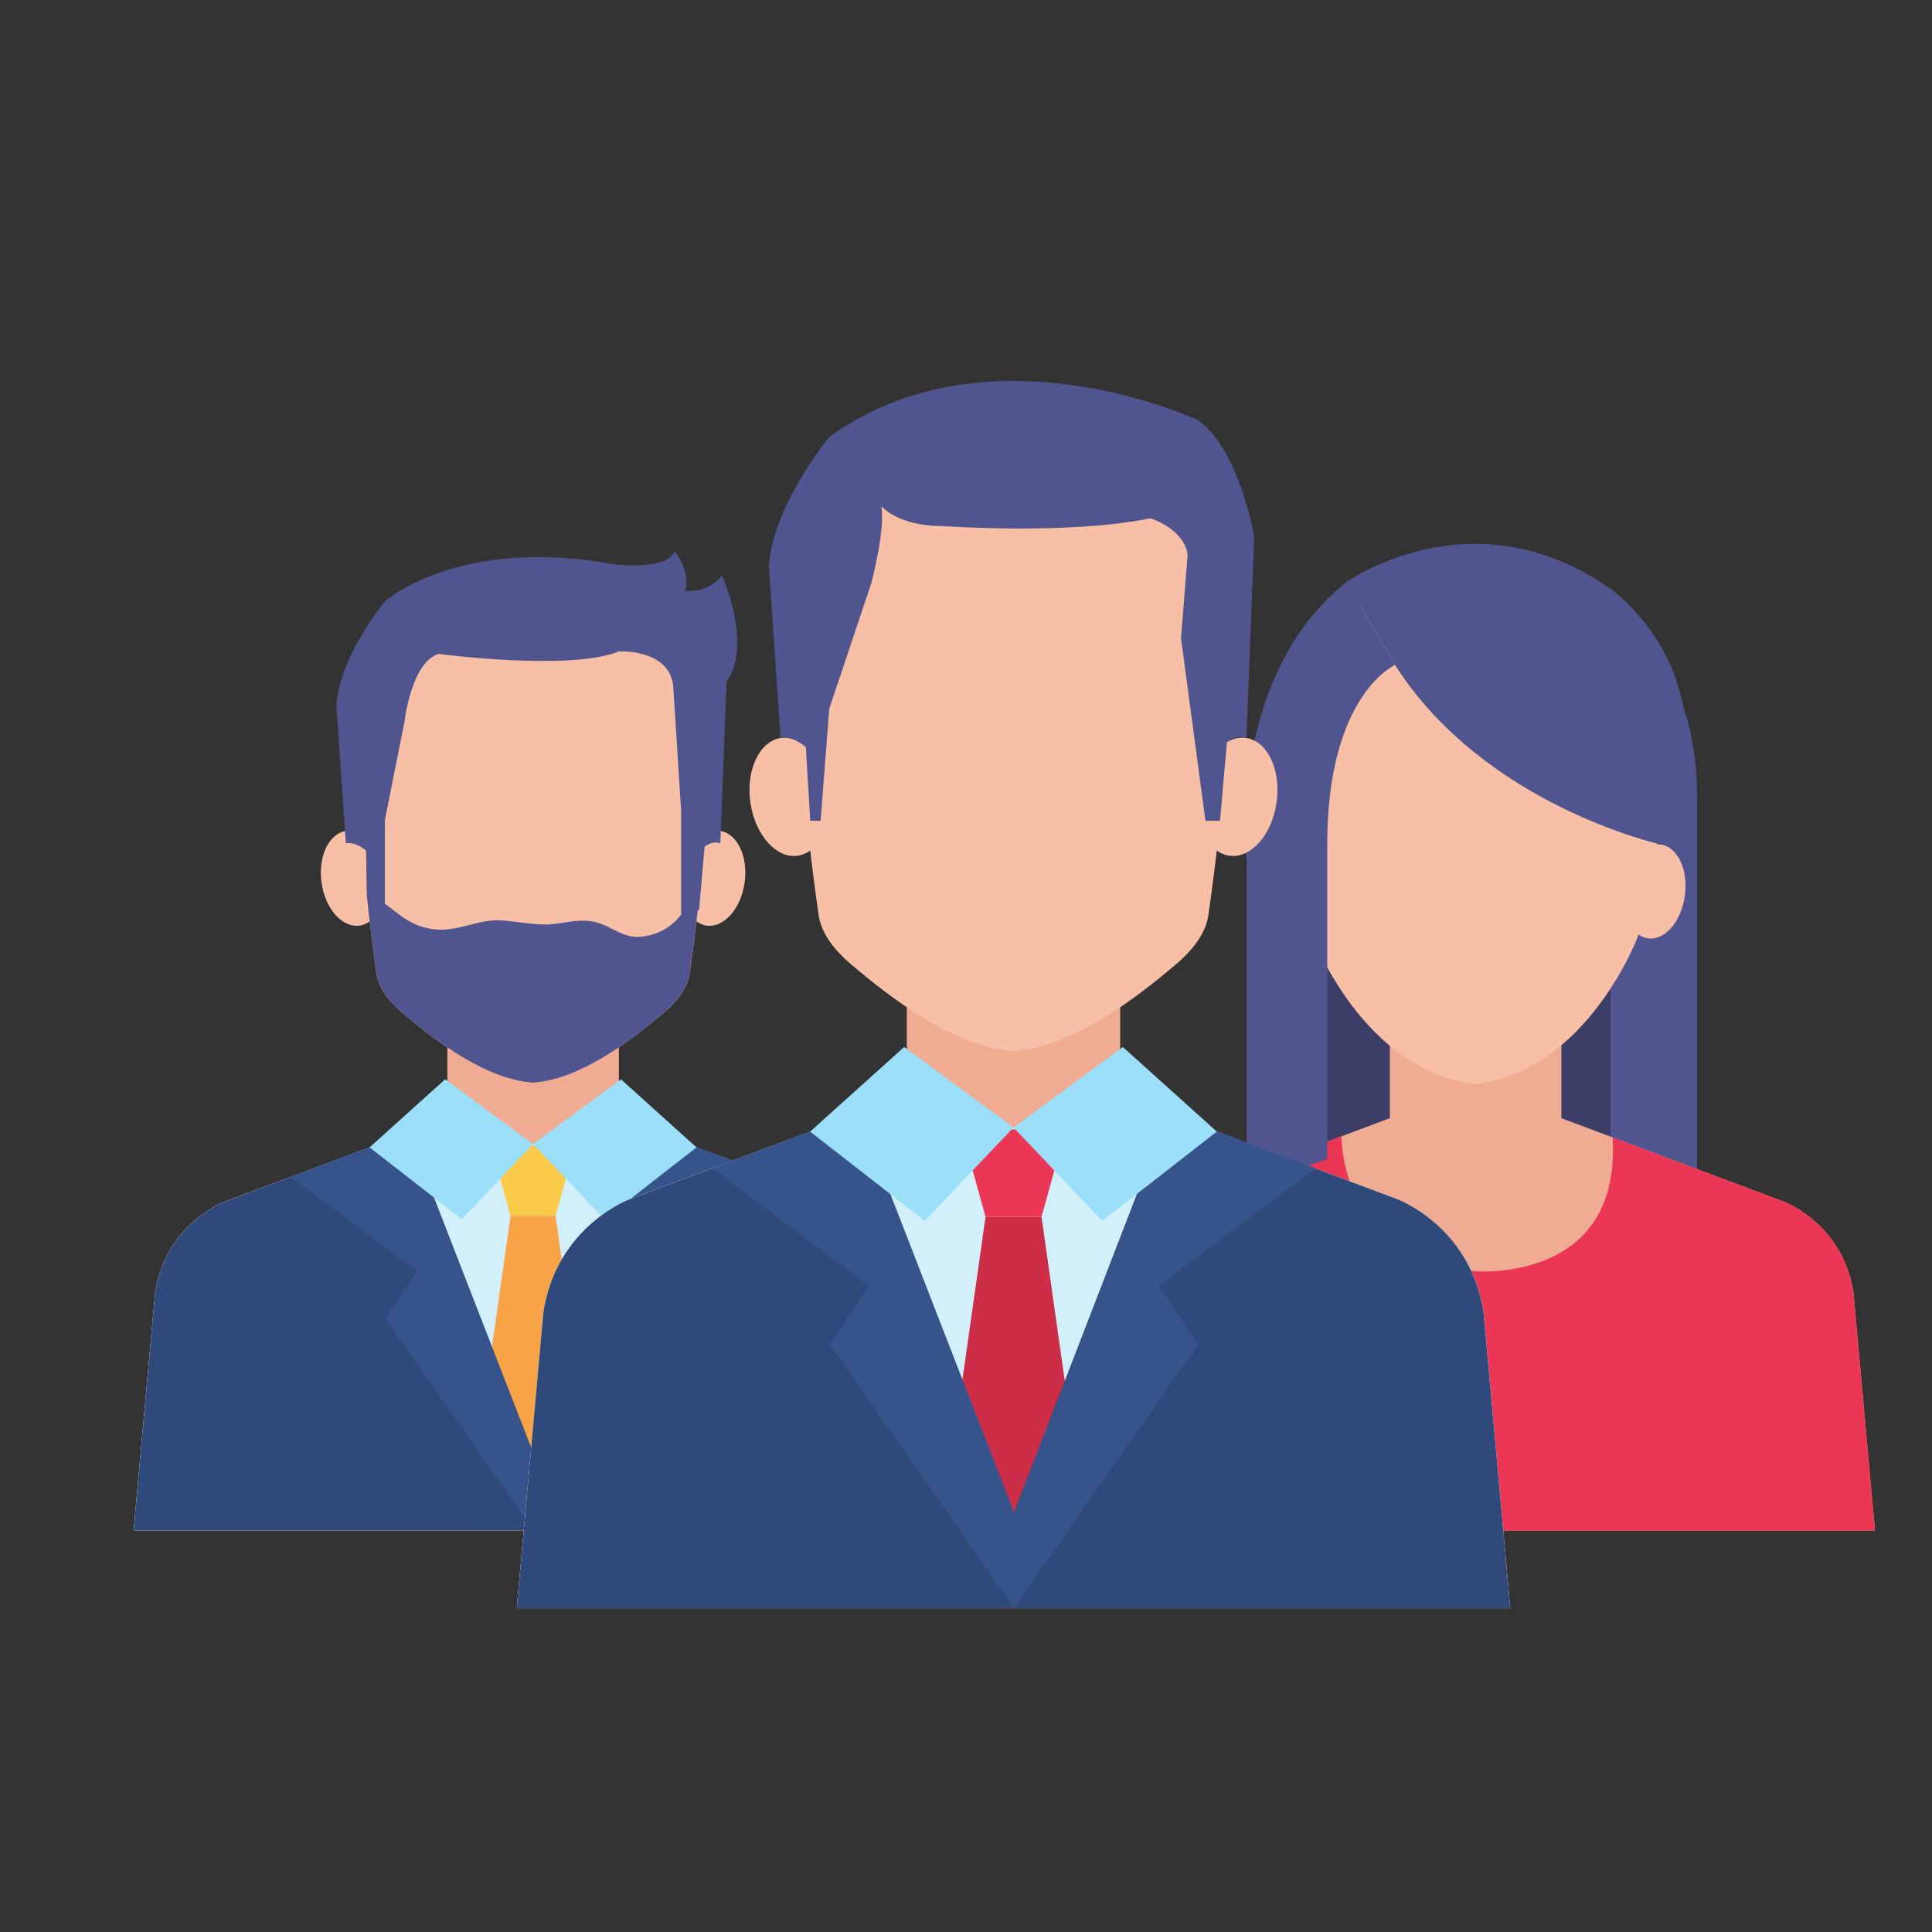 <svg xmlns="http://www.w3.org/2000/svg" xmlns:xlink="http://www.w3.org/1999/xlink" width="500" zoomAndPan="magnify" viewBox="0 0 375 375" height="500" preserveAspectRatio="xMidYMid meet" version="1.0"><rect x="0" y="0" width="375" height="375" fill="#333333" stroke="none"/><defs><clipPath id="3cfc52167c"><path d="M 25.812 217 L 181 217 L 181 298 L 25.812 298 Z M 25.812 217 " clip-rule="nonzero"/></clipPath><clipPath id="00b5625e17"><path d="M 25.812 219 L 104 219 L 104 298 L 25.812 298 Z M 25.812 219 " clip-rule="nonzero"/></clipPath><clipPath id="f098ea960b"><path d="M 100 212 L 294 212 L 294 312.203 L 100 312.203 Z M 100 212 " clip-rule="nonzero"/></clipPath><clipPath id="363142b19c"><path d="M 180 236 L 213 236 L 213 312.203 L 180 312.203 Z M 180 236 " clip-rule="nonzero"/></clipPath><clipPath id="e721ad2c8e"><path d="M 100 216 L 197 216 L 197 312.203 L 100 312.203 Z M 100 216 " clip-rule="nonzero"/></clipPath><clipPath id="4a7fe10b10"><path d="M 196 216 L 294 216 L 294 312.203 L 196 312.203 Z M 196 216 " clip-rule="nonzero"/></clipPath><clipPath id="c16116b6e9"><path d="M 138 216 L 197 216 L 197 312.203 L 138 312.203 Z M 138 216 " clip-rule="nonzero"/></clipPath><clipPath id="faec88b2e7"><path d="M 196 216 L 256 216 L 256 312.203 L 196 312.203 Z M 196 216 " clip-rule="nonzero"/></clipPath></defs><path fill="#3c3e68" d="M 321.598 243.098 L 250.211 243.098 L 250.211 141.84 L 321.598 141.84 L 321.598 243.098 " fill-opacity="1" fill-rule="nonzero"/><path fill="#51558f" d="M 312.605 114.301 C 312.605 114.301 329.383 128.766 329.383 153.965 L 329.383 243.098 L 312.605 243.098 L 312.605 114.301 " fill-opacity="1" fill-rule="nonzero"/><path fill="#f0ac92" d="M 303.066 225.453 L 269.77 225.453 L 269.77 193.27 L 303.066 193.27 L 303.066 225.453 " fill-opacity="1" fill-rule="nonzero"/><path fill="#f8bfa7" d="M 320.629 136.848 C 312.742 109.203 287.938 109.355 286.441 109.387 L 286.258 109.387 C 284.75 109.355 259.945 109.203 252.055 136.848 C 252.055 136.848 246.176 148.883 254.883 182.031 C 254.883 182.031 264.617 207.82 286.258 210.387 L 286.441 210.387 C 308.07 207.82 317.805 182.031 317.805 182.031 C 326.512 148.883 320.629 136.848 320.629 136.848 " fill-opacity="1" fill-rule="nonzero"/><path fill="#f8bfa7" d="M 322.445 163.934 C 319.18 163.391 315.945 167.043 315.219 172.062 C 314.48 177.086 316.52 181.594 319.785 182.121 C 323.047 182.652 326.27 179.016 327.008 173.992 C 327.75 168.973 325.695 164.461 322.445 163.934 " fill-opacity="1" fill-rule="nonzero"/><path fill="#f8bfa7" d="M 250.242 163.934 C 246.992 164.461 244.938 168.973 245.676 173.992 C 246.418 179.016 249.652 182.652 252.902 182.121 C 256.168 181.594 258.207 177.086 257.465 172.062 C 256.727 167.043 253.508 163.391 250.242 163.934 " fill-opacity="1" fill-rule="nonzero"/><path fill="#f0ac92" d="M 359.762 250.895 C 357.676 237.398 346.234 233.234 346.234 233.234 L 303.051 217.035 L 269.77 217.035 L 226.586 233.234 C 226.586 233.234 215.129 237.398 213.059 250.895 L 208.902 297.09 L 363.934 297.09 L 359.762 250.895 " fill-opacity="1" fill-rule="nonzero"/><path fill="#ec3655" d="M 313.012 220.777 L 346.234 233.234 C 346.234 233.234 357.676 237.398 359.762 250.895 L 363.934 297.09 L 208.902 297.09 L 213.059 250.895 C 215.129 237.398 226.586 233.234 226.586 233.234 L 260.398 220.551 C 260.398 220.551 259.883 244.668 286.41 246.73 C 286.41 246.73 314.734 249.176 313.012 220.777 " fill-opacity="1" fill-rule="nonzero"/><path fill="#51558f" d="M 270.766 129.066 C 270.766 129.066 257.617 134.844 257.617 163.875 L 257.617 224.953 L 241.973 230.594 L 241.973 166.891 C 241.973 166.891 237.969 131.75 261.305 113.004 L 270.766 129.066 " fill-opacity="1" fill-rule="nonzero"/><path fill="#51558f" d="M 261.305 113.004 C 261.305 113.004 285.805 95.434 312.605 114.301 C 312.605 114.301 323.758 122.098 326.523 136.441 C 326.523 136.441 331.09 154.797 322.445 163.934 C 322.445 163.934 288.223 156.438 270.766 129.066 L 261.305 113.004 " fill-opacity="1" fill-rule="nonzero"/><path fill="#f8bfa7" d="M 139.812 161.281 C 136.457 160.754 133.133 164.418 132.363 169.484 C 131.605 174.566 133.723 179.105 137.062 179.648 C 140.418 180.176 143.742 176.512 144.516 171.445 C 145.27 166.363 143.168 161.824 139.812 161.281 " fill-opacity="1" fill-rule="nonzero"/><path fill="#f8bfa7" d="M 67.129 161.281 C 63.773 161.824 61.672 166.363 62.426 171.445 C 63.184 176.512 66.508 180.176 69.863 179.648 C 73.219 179.105 75.32 174.566 74.562 169.484 C 73.809 164.418 70.469 160.754 67.129 161.281 " fill-opacity="1" fill-rule="nonzero"/><path fill="#f0ac92" d="M 120.121 225.453 L 86.824 225.453 L 86.824 193.27 L 120.121 193.27 L 120.121 225.453 " fill-opacity="1" fill-rule="nonzero"/><path fill="#f8bfa7" d="M 137.605 137.918 C 130.246 113.941 108.602 111.828 103.465 111.664 C 98.324 111.828 76.68 113.941 69.32 137.918 C 69.32 137.918 68.852 159.652 73.066 188.953 C 73.492 191.957 75.727 194.551 77.965 196.465 C 84.918 202.406 94.5 209.496 103.465 210.145 C 112.441 209.496 122.008 202.406 128.961 196.465 C 131.215 194.551 133.438 191.957 133.875 188.953 C 138.09 159.652 137.605 137.918 137.605 137.918 " fill-opacity="1" fill-rule="nonzero"/><path fill="#51558f" d="M 135.793 171.355 C 135.629 171.398 135.492 171.43 135.355 171.445 C 134.766 175.109 134.48 174.645 132.211 177.523 C 130.309 179.98 127.902 181.324 124.836 181.777 C 120.906 182.363 118.715 179.574 115.133 178.879 C 111.688 178.23 108.828 179.543 105.473 179.438 C 102.859 179.363 100.352 178.91 97.75 178.668 C 93.035 178.219 88.953 180.918 84.375 180.391 C 77.812 179.621 76.516 175.398 71.18 173.664 C 71.676 178.441 72.281 183.57 73.066 188.953 C 73.492 191.957 75.727 194.551 77.965 196.465 C 84.918 202.406 94.5 209.496 103.465 210.145 C 112.441 209.496 122.008 202.406 128.961 196.465 C 131.215 194.551 133.438 191.957 133.875 188.953 C 134.766 182.68 135.461 176.738 135.977 171.293 C 135.914 171.324 135.855 171.34 135.793 171.355 " fill-opacity="1" fill-rule="nonzero"/><g clip-path="url(#3cfc52167c)"><path fill="#f0ac92" d="M 176.816 250.895 C 174.73 237.398 163.285 233.234 163.285 233.234 L 120.105 217.035 L 86.824 217.035 L 43.641 233.234 C 43.641 233.234 32.199 237.398 30.113 250.895 L 25.941 297.09 L 180.984 297.09 L 176.816 250.895 " fill-opacity="1" fill-rule="nonzero"/><path fill="#d1f0fc" d="M 176.816 250.895 C 174.73 237.398 163.285 233.234 163.285 233.234 L 120.105 217.035 L 103.465 222.074 L 86.824 217.035 L 43.641 233.234 C 43.641 233.234 32.199 237.398 30.113 250.895 L 25.941 297.09 L 180.984 297.09 L 176.816 250.895 " fill-opacity="1" fill-rule="nonzero"/></g><path fill="#fbca48" d="M 107.832 235.996 L 111.625 222.344 L 95.301 222.344 L 99.094 235.996 L 107.832 235.996 " fill-opacity="1" fill-rule="nonzero"/><path fill="#f8a446" d="M 107.832 235.996 L 99.094 235.996 L 90.434 297.09 L 116.492 297.09 L 107.832 235.996 " fill-opacity="1" fill-rule="nonzero"/><g clip-path="url(#00b5625e17)"><path fill="#2f497b" d="M 103.387 282.129 L 79.34 219.844 L 43.641 233.234 C 43.641 233.234 32.199 237.398 30.113 250.895 L 25.941 297.09 L 103.387 297.09 L 103.387 282.129 " fill-opacity="1" fill-rule="nonzero"/></g><path fill="#2f497b" d="M 103.555 282.129 L 127.586 219.844 L 163.285 233.234 C 163.285 233.234 174.742 237.398 176.828 250.895 L 180.984 297.09 L 103.555 297.09 L 103.555 282.129 " fill-opacity="1" fill-rule="nonzero"/><path fill="#36538c" d="M 103.555 282.129 L 103.555 297.09 L 74.836 255.934 L 80.941 246.762 L 56.457 228.422 L 79.34 219.844 L 103.555 282.129 " fill-opacity="1" fill-rule="nonzero"/><path fill="#36538c" d="M 103.555 282.129 L 103.555 297.09 L 132.273 255.934 L 126.152 246.762 L 150.637 228.422 L 127.754 219.844 L 103.555 282.129 " fill-opacity="1" fill-rule="nonzero"/><path fill="#9bdff8" d="M 86.398 209.496 L 103.465 222.074 L 89.617 236.645 L 71.738 222.707 L 86.398 209.496 " fill-opacity="1" fill-rule="nonzero"/><path fill="#9bdff8" d="M 120.527 209.496 L 103.465 222.074 L 117.309 236.645 L 135.188 222.707 L 120.527 209.496 " fill-opacity="1" fill-rule="nonzero"/><path fill="#51558f" d="M 141.039 132.293 L 139.812 163.707 C 138.227 163.09 136.762 164.344 136.762 164.344 L 135.688 176.617 L 132.211 178.488 L 132.211 157.496 L 130.668 133.125 C 129.867 125.883 120.121 126.441 120.121 126.441 C 110.598 130.305 85.145 126.926 85.145 126.926 C 79.824 128.539 78.523 140.016 78.523 140.016 L 74.715 159.141 L 74.715 176.664 L 71.18 173.664 L 71.059 165.109 C 68.746 163.195 67.129 163.707 67.129 163.707 L 65.285 136.848 C 65.965 127.273 74.715 116.715 74.715 116.715 C 74.715 116.715 89.016 103.926 119.332 109.551 C 119.332 109.551 129.492 110.832 130.941 106.973 C 130.941 106.973 134.16 111 133.027 114.695 C 133.027 114.695 137.547 115.223 140.133 111.664 C 140.133 111.664 146.148 124.965 141.039 132.293 " fill-opacity="1" fill-rule="nonzero"/><path fill="#f0ac92" d="M 217.426 223.055 L 176.012 223.055 L 176.012 183.027 L 217.426 183.027 L 217.426 223.055 " fill-opacity="1" fill-rule="nonzero"/><path fill="#f8bfa7" d="M 239.191 114.195 C 230.035 84.379 203.113 81.742 196.719 81.531 C 190.328 81.742 163.406 84.379 154.25 114.195 C 154.25 114.195 153.66 141.223 158.902 177.676 C 159.449 181.383 162.215 184.625 164.996 187.008 C 173.656 194.414 185.566 203.207 196.719 204.008 C 207.875 203.207 219.785 194.414 228.445 187.008 C 231.227 184.625 233.992 181.383 234.539 177.676 C 239.781 141.223 239.191 114.195 239.191 114.195 " fill-opacity="1" fill-rule="nonzero"/><path fill="#f8bfa7" d="M 241.93 143.242 C 237.758 142.578 233.617 147.148 232.68 153.453 C 231.727 159.758 234.34 165.414 238.512 166.078 C 242.684 166.754 246.824 162.184 247.762 155.883 C 248.715 149.578 246.102 143.922 241.93 143.242 " fill-opacity="1" fill-rule="nonzero"/><path fill="#f8bfa7" d="M 151.512 143.242 C 147.34 143.922 144.727 149.578 145.664 155.883 C 146.617 162.184 150.758 166.754 154.93 166.078 C 159.102 165.414 161.715 159.758 160.777 153.453 C 159.824 147.148 155.684 142.578 151.512 143.242 " fill-opacity="1" fill-rule="nonzero"/><g clip-path="url(#f098ea960b)"><path fill="#f0ac92" d="M 287.953 254.695 C 285.367 237.91 271.145 232.738 271.145 232.738 L 217.426 212.602 L 176.012 212.602 L 122.297 232.738 C 122.297 232.738 108.059 237.91 105.473 254.695 L 100.305 312.156 L 293.137 312.156 L 287.953 254.695 " fill-opacity="1" fill-rule="nonzero"/><path fill="#d1f0fc" d="M 287.953 254.695 C 285.367 237.91 271.145 232.738 271.145 232.738 L 217.426 212.602 L 196.719 218.848 L 176.012 212.602 L 122.297 232.738 C 122.297 232.738 108.059 237.91 105.473 254.695 L 100.305 312.156 L 293.137 312.156 L 287.953 254.695 " fill-opacity="1" fill-rule="nonzero"/></g><path fill="#ec3655" d="M 202.16 236.191 L 206.863 219.207 L 186.578 219.207 L 191.293 236.191 L 202.16 236.191 " fill-opacity="1" fill-rule="nonzero"/><g clip-path="url(#363142b19c)"><path fill="#cc2e48" d="M 202.16 236.191 L 191.293 236.191 L 180.504 312.156 L 212.922 312.156 L 202.16 236.191 " fill-opacity="1" fill-rule="nonzero"/></g><g clip-path="url(#e721ad2c8e)"><path fill="#2f497b" d="M 196.613 293.559 L 166.719 216.086 L 122.297 232.738 C 122.297 232.738 108.059 237.91 105.473 254.695 L 100.305 312.156 L 196.613 312.156 L 196.613 293.559 " fill-opacity="1" fill-rule="nonzero"/></g><g clip-path="url(#4a7fe10b10)"><path fill="#2f497b" d="M 196.828 293.559 L 226.723 216.086 L 271.145 232.738 C 271.145 232.738 285.367 237.91 287.953 254.695 L 293.137 312.156 L 196.828 312.156 L 196.828 293.559 " fill-opacity="1" fill-rule="nonzero"/></g><g clip-path="url(#c16116b6e9)"><path fill="#36538c" d="M 196.828 293.559 L 196.828 312.156 L 161.094 260.969 L 168.715 249.566 L 138.258 226.766 L 166.719 216.086 L 196.828 293.559 " fill-opacity="1" fill-rule="nonzero"/></g><g clip-path="url(#faec88b2e7)"><path fill="#36538c" d="M 196.828 293.559 L 196.828 312.156 L 232.543 260.969 L 224.941 249.566 L 255.379 226.766 L 226.934 216.086 L 196.828 293.559 " fill-opacity="1" fill-rule="nonzero"/></g><path fill="#9bdff8" d="M 175.5 203.223 L 196.719 218.848 L 179.488 236.973 L 157.242 219.645 L 175.5 203.223 " fill-opacity="1" fill-rule="nonzero"/><path fill="#9bdff8" d="M 217.941 203.223 L 196.719 218.848 L 213.953 236.973 L 236.184 219.645 L 217.941 203.223 " fill-opacity="1" fill-rule="nonzero"/><path fill="#51558f" d="M 157.27 159.32 L 159.281 159.32 L 160.961 137.559 L 169.105 113.246 C 169.105 113.246 171.918 102.688 171.055 98.223 C 171.055 98.223 174.215 102.102 182.844 102.102 C 182.844 102.102 207.254 103.879 223.336 100.605 C 223.336 100.605 229.957 102.688 230.516 107.758 L 229.23 123.848 L 233.977 159.32 L 236.805 159.32 L 238.148 144.043 C 238.148 144.043 239.965 142.488 241.93 143.242 L 243.453 104.184 C 243.453 104.184 240.461 86.898 232.48 81.531 C 232.48 81.531 191.945 62.465 160.961 84.801 C 160.961 84.801 150.094 97.922 149.23 109.852 L 151.512 143.242 C 151.512 143.242 153.539 142.625 156.41 145.008 L 157.27 159.32 " fill-opacity="1" fill-rule="nonzero"/></svg>